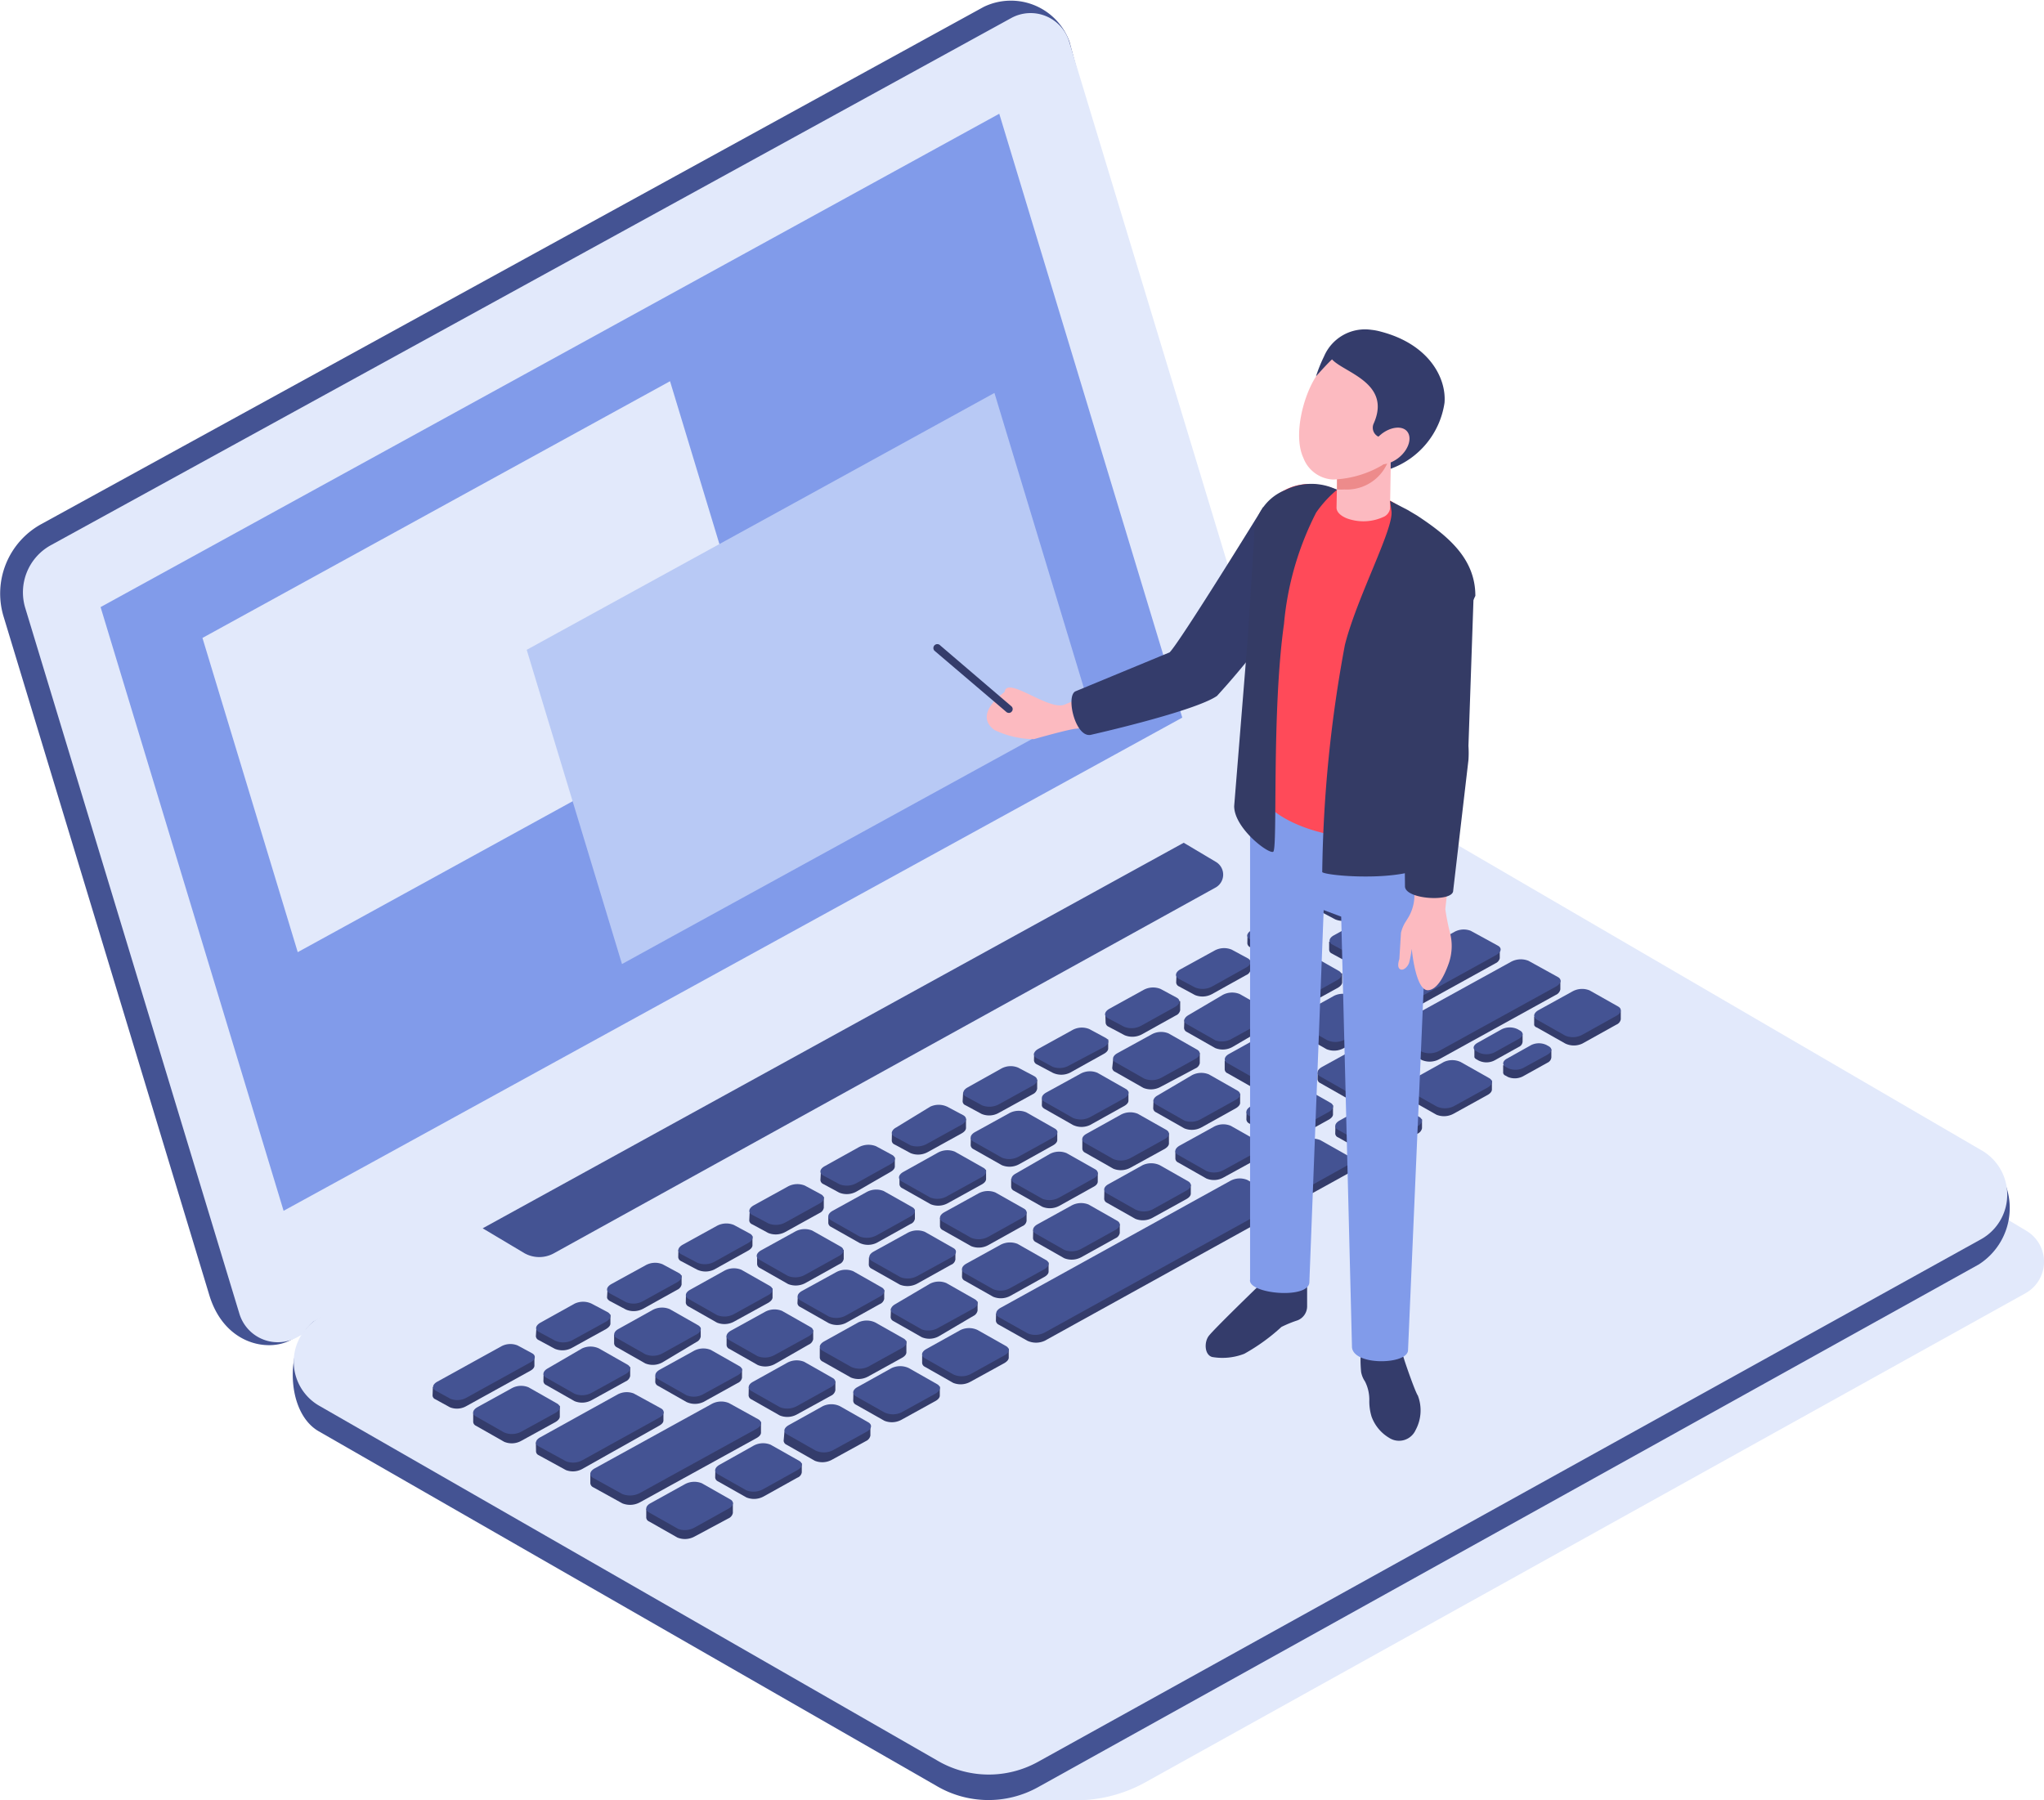 <svg xmlns="http://www.w3.org/2000/svg" viewBox="0 0 127.21 112.06"><defs><style>.cls-1{isolation:isolate;}.cls-2,.cls-7{fill:#e2e9fb;}.cls-3{fill:#445393;}.cls-4{fill:#343c6b;}.cls-5{fill:#819bea;}.cls-6{fill:#b8c9f5;}.cls-7{mix-blend-mode:multiply;}.cls-8{fill:#fcbac0;}.cls-9{fill:#ff4a59;}.cls-10{fill:#343b65;}.cls-11{fill:#ed8b8b;}</style></defs><g class="cls-1"><g id="Layer_1" data-name="Layer 1"><path class="cls-2" d="M160.9,109.44a2.24,2.24,0,0,1-.06,3.88L106,143.8a8.92,8.92,0,0,1-4.58,1.08l-5.14,0,1.34-6.17L80.39,128.28l56.3-33.35Z" transform="translate(-34.78 -32.82)"/><path class="cls-3" d="M47.78,113.35,35,71.19a4.93,4.93,0,0,1,2.34-5.74L96,33.25a3.88,3.88,0,0,1,5.34,2.16l11.59,43.25a3.35,3.35,0,0,1-1.59,3.9L52.86,116.24C51.46,117,48.69,116.51,47.78,113.35Z" transform="translate(-34.78 -32.82)"/><path class="cls-2" d="M49.68,114.6,36.35,70.66a3.35,3.35,0,0,1,1.59-3.9L97.72,33.94a2.51,2.51,0,0,1,3.6,1.47l13.32,43.94a3.34,3.34,0,0,1-1.58,3.9L53.28,116.06A2.5,2.5,0,0,1,49.68,114.6Z" transform="translate(-34.78 -32.82)"/><path class="cls-3" d="M54.33,115.06l59.6-31.2a6.35,6.35,0,0,1,6.34.13l38,20.75a4.17,4.17,0,0,1-.34,6.79L99.38,144.07a6.36,6.36,0,0,1-6.33-.09L54.59,121.9C52.48,120.65,52.55,116.38,54.33,115.06Z" transform="translate(-34.78 -32.82)"/><path class="cls-2" d="M158,110,99.4,142.48a6.32,6.32,0,0,1-6.32-.09L54.62,120.31a3.16,3.16,0,0,1,.09-5.5l10.11-5.55,43.63-24,5.51-3a6.38,6.38,0,0,1,6.33.13l37.75,22A3.18,3.18,0,0,1,158,110Z" transform="translate(-34.78 -32.82)"/><path class="cls-3" d="M110.41,88.08,69.26,110.83a1.88,1.88,0,0,1-1.84,0l-2.6-1.55,43.63-24,2,1.19A.92.92,0,0,1,110.41,88.08Z" transform="translate(-34.78 -32.82)"/><path class="cls-4" d="M130.26,96.63v-.51h.56l1.82-1a1.24,1.24,0,0,1,1.06-.06l1.22.67h.73v.54a.44.44,0,0,1-.27.33l-2.12,1.18a1.24,1.24,0,0,1-1.06,0l-1.77-1A.26.26,0,0,1,130.26,96.63Z" transform="translate(-34.78 -32.82)"/><path class="cls-4" d="M117.5,91.93v-.49H118l3.71-2a1.19,1.19,0,0,1,1-.05l1.16.63h.7v.52a.43.43,0,0,1-.26.32l-4,2.21a1.17,1.17,0,0,1-1,0l-1.69-.92A.27.27,0,0,1,117.5,91.93Z" transform="translate(-34.78 -32.82)"/><path class="cls-4" d="M121.29,97.6v-.52h.57l6.94-3.85a1.24,1.24,0,0,1,1.09-.06l1.25.68h.75v.56a.48.48,0,0,1-.28.34l-7.25,4a1.25,1.25,0,0,1-1.08.06l-1.81-1A.26.26,0,0,1,121.29,97.6Z" transform="translate(-34.78 -32.82)"/><path class="cls-4" d="M120.18,94.38l0-.54.59,0,4.48-2.48a1.21,1.21,0,0,1,1-.06l1.15.64.72,0v.53a.46.46,0,0,1-.26.31l-4.83,2.67a1.19,1.19,0,0,1-1,.05l-1.7-.93A.27.27,0,0,1,120.18,94.38Z" transform="translate(-34.78 -32.82)"/><path class="cls-4" d="M122.24,100.52l.65,0,1.73-1a1.23,1.23,0,0,1,1.07-.06l1.13.62.81,0v.56c0,.12-.09.24-.27.34l-2.12,1.17a1.24,1.24,0,0,1-1.06.06l-1.77-1a.28.28,0,0,1-.17-.24Z" transform="translate(-34.78 -32.82)"/><path class="cls-4" d="M117.89,102.93l.64,0,1.74-1a1.21,1.21,0,0,1,1.06-.06l1.14.62.81,0v.56a.47.47,0,0,1-.28.34l-2.12,1.17a1.24,1.24,0,0,1-1.06.06l-1.76-1a.27.27,0,0,1-.18-.24Z" transform="translate(-34.78 -32.82)"/><path class="cls-4" d="M116.78,99.6l.65,0,1.73-1a1.24,1.24,0,0,1,1.06-.06l1.14.63.81,0v.56a.44.44,0,0,1-.27.33l-2.13,1.18a1.24,1.24,0,0,1-1.06,0l-1.76-1a.27.27,0,0,1-.17-.24Z" transform="translate(-34.78 -32.82)"/><path class="cls-4" d="M112.36,102.05l.64,0,1.74-1a1.24,1.24,0,0,1,1.06-.06l1.14.63.8,0v.57c0,.11-.09.23-.27.33l-2.12,1.17a1.21,1.21,0,0,1-1.06.06l-1.77-1a.3.3,0,0,1-.17-.24Z" transform="translate(-34.78 -32.82)"/><path class="cls-4" d="M96.77,114.58l.65,0,13.91-7.68a1.23,1.23,0,0,1,1.07-.06l1.15.63.82,0v.57a.44.44,0,0,1-.27.33l-14.3,7.91a1.29,1.29,0,0,1-1.08,0l-1.78-1a.31.31,0,0,1-.18-.24Z" transform="translate(-34.78 -32.82)"/><path class="cls-4" d="M107.93,104.49l.65,0,1.73-1a1.21,1.21,0,0,1,1.06-.06l1.14.62.81,0v.56c0,.12-.1.24-.27.34l-2.13,1.17a1.21,1.21,0,0,1-1.06.06l-1.76-1a.28.28,0,0,1-.17-.24Z" transform="translate(-34.78 -32.82)"/><path class="cls-4" d="M103.51,106.94l.64,0,1.74-1a1.24,1.24,0,0,1,1.06,0l1.13.62.81,0v.56c0,.12-.09.24-.27.34l-2.12,1.17a1.24,1.24,0,0,1-1.06.06l-1.77-1a.29.29,0,0,1-.17-.24Z" transform="translate(-34.78 -32.82)"/><path class="cls-4" d="M102.14,103.74l.65,0,1.73-1a1.24,1.24,0,0,1,1.06,0l1.14.62.81,0V104c0,.12-.1.24-.27.34l-2.13,1.17a1.24,1.24,0,0,1-1.06.06l-1.76-1a.29.29,0,0,1-.17-.24Z" transform="translate(-34.78 -32.82)"/><path class="cls-4" d="M99.63,101.2l.64,0,1.74-1a1.24,1.24,0,0,1,1.06-.06l1.14.63.8,0v.57c0,.11-.09.23-.27.33l-2.12,1.18a1.24,1.24,0,0,1-1.06,0l-1.76-1q-.18-.1-.18-.24Z" transform="translate(-34.78 -32.82)"/><path class="cls-4" d="M106.57,101.29l.65,0,1.73-1a1.24,1.24,0,0,1,1.06,0l1.14.62.81,0v.56c0,.12-.1.24-.27.34L109.55,103a1.24,1.24,0,0,1-1.06.06l-1.76-1a.3.3,0,0,1-.18-.24Z" transform="translate(-34.78 -32.82)"/><path class="cls-4" d="M104.06,98.75l.64,0,1.74-1a1.24,1.24,0,0,1,1.06,0l1.14.62.81,0V99a.45.45,0,0,1-.28.33L107,100.48a1.24,1.24,0,0,1-1.06.06l-1.76-1a.28.28,0,0,1-.18-.24Z" transform="translate(-34.78 -32.82)"/><path class="cls-4" d="M103.57,95.94l.65,0L106,95a1.24,1.24,0,0,1,1.06-.06l.36.2.81,0v.56a.44.44,0,0,1-.27.33l-2.12,1.18a1.26,1.26,0,0,1-1.07.05l-1-.53a.3.3,0,0,1-.18-.24Z" transform="translate(-34.78 -32.82)"/><path class="cls-4" d="M99.14,98.38l.65,0,1.73-1a1.24,1.24,0,0,1,1.06-.06l.36.2.81,0v.57c0,.11-.09.23-.27.33l-2.12,1.18a1.24,1.24,0,0,1-1.06,0l-1-.53a.3.3,0,0,1-.17-.24Z" transform="translate(-34.78 -32.82)"/><path class="cls-4" d="M94.72,100.83l2.38-.93a1.21,1.21,0,0,1,1.06-.06l.36.19.81,0v.56a.47.47,0,0,1-.27.34l-2.13,1.17a1.21,1.21,0,0,1-1.06.06l-1-.54a.27.27,0,0,1-.18-.24Z" transform="translate(-34.78 -32.82)"/><path class="cls-4" d="M95.2,103.65l.64,0,1.74-1a1.24,1.24,0,0,1,1.06-.06l1.13.63.81,0v.57c0,.11-.09.23-.27.33l-2.12,1.18a1.24,1.24,0,0,1-1.06.05l-1.77-1a.3.3,0,0,1-.17-.24Z" transform="translate(-34.78 -32.82)"/><path class="cls-4" d="M97.71,106.19l.65,0,1.73-1a1.24,1.24,0,0,1,1.06,0l1.14.62.81,0v.56c0,.12-.09.24-.27.33l-2.12,1.18a1.24,1.24,0,0,1-1.06.06l-1.77-1a.29.29,0,0,1-.17-.24Z" transform="translate(-34.78 -32.82)"/><path class="cls-4" d="M99.08,109.39l.65,0,1.73-1a1.24,1.24,0,0,1,1.06,0l1.14.62.81,0v.56a.44.44,0,0,1-.27.33l-2.13,1.18a1.24,1.24,0,0,1-1.06.06l-1.76-1a.3.3,0,0,1-.18-.24Z" transform="translate(-34.78 -32.82)"/><path class="cls-4" d="M94.66,111.84l.64,0,1.73-1a1.27,1.27,0,0,1,1.07-.06l1.13.63.81,0v.57c0,.11-.09.23-.27.33l-2.12,1.18a1.24,1.24,0,0,1-1.06.05l-1.77-1a.29.29,0,0,1-.17-.24Z" transform="translate(-34.78 -32.82)"/><path class="cls-4" d="M93.28,108.64l.65,0,1.73-1a1.26,1.26,0,0,1,1.07,0l1.13.62.81,0v.56a.42.42,0,0,1-.27.33l-2.12,1.18a1.24,1.24,0,0,1-1.06.06l-1.77-1a.29.29,0,0,1-.17-.24Z" transform="translate(-34.78 -32.82)"/><path class="cls-4" d="M90.76,106.09l.65,0,1.73-1a1.21,1.21,0,0,1,1.06-.06l1.14.62.81,0v.56c0,.12-.09.24-.27.34l-2.12,1.17a1.24,1.24,0,0,1-1.06.06l-1.77-1a.29.29,0,0,1-.17-.24Z" transform="translate(-34.78 -32.82)"/><path class="cls-4" d="M90.29,103.28l.65,0,1.73-1a1.24,1.24,0,0,1,1.06,0l.36.19.81,0v.56c0,.12-.09.24-.27.34l-2.12,1.17a1.24,1.24,0,0,1-1.06.06l-1-.54a.27.27,0,0,1-.17-.24Z" transform="translate(-34.78 -32.82)"/><path class="cls-4" d="M85.87,105.73l.64,0,1.73-1a1.26,1.26,0,0,1,1.07-.05l.36.19.8,0v.56c0,.12-.09.24-.27.34L88.07,107a1.24,1.24,0,0,1-1.06.06l-1-.54a.29.29,0,0,1-.17-.24Z" transform="translate(-34.78 -32.82)"/><path class="cls-4" d="M86.33,108.55l.65,0,1.73-1a1.24,1.24,0,0,1,1.06-.06l1.14.63.81,0v.56a.42.42,0,0,1-.27.33l-2.12,1.18a1.24,1.24,0,0,1-1.06,0l-1.77-1a.29.29,0,0,1-.17-.24Z" transform="translate(-34.78 -32.82)"/><path class="cls-4" d="M88.86,111.09l.64,0,1.74-1a1.24,1.24,0,0,1,1.06-.05l1.14.62.8,0v.56a.42.42,0,0,1-.27.33l-2.12,1.18a1.28,1.28,0,0,1-1.06.06l-1.77-1a.29.29,0,0,1-.17-.24Z" transform="translate(-34.78 -32.82)"/><path class="cls-4" d="M90.23,114.28l.65,0,1.73-1a1.24,1.24,0,0,1,1.06-.06l1.14.62.81,0v.56a.47.47,0,0,1-.27.34L93.21,116a1.21,1.21,0,0,1-1.06.06l-1.76-1a.31.31,0,0,1-.18-.24Z" transform="translate(-34.78 -32.82)"/><path class="cls-4" d="M92.17,117.2l.65,0,1.73-1a1.24,1.24,0,0,1,1.06-.05l1.14.62.81,0v.56c0,.12-.1.24-.27.34l-2.13,1.17a1.24,1.24,0,0,1-1.06.06l-1.76-1a.29.29,0,0,1-.17-.24Z" transform="translate(-34.78 -32.82)"/><path class="cls-4" d="M87.89,119.57l.64,0,1.74-1a1.21,1.21,0,0,1,1.06-.06l1.14.62.8,0v.56c0,.12-.09.24-.27.34l-2.12,1.17a1.24,1.24,0,0,1-1.06.06l-1.77-1a.29.29,0,0,1-.17-.24Z" transform="translate(-34.78 -32.82)"/><path class="cls-4" d="M83.6,121.94l.65,0L86,121A1.21,1.21,0,0,1,87,121l1.14.62.81,0v.56a.47.47,0,0,1-.27.34l-2.13,1.17a1.24,1.24,0,0,1-1.06.06l-1.76-1a.3.3,0,0,1-.18-.24Z" transform="translate(-34.78 -32.82)"/><path class="cls-4" d="M85.8,116.73l.65,0,1.73-1a1.23,1.23,0,0,1,1.07-.06l1.13.62.81,0V117c0,.12-.09.24-.27.34l-2.12,1.17a1.24,1.24,0,0,1-1.06.06l-1.77-1a.29.29,0,0,1-.17-.24Z" transform="translate(-34.78 -32.82)"/><path class="cls-4" d="M81.38,119.18l.65,0,1.73-1a1.24,1.24,0,0,1,1.06,0l1.14.62.81,0v.56a.47.47,0,0,1-.27.34l-2.13,1.17a1.24,1.24,0,0,1-1.06.06l-1.76-1a.3.3,0,0,1-.18-.24Z" transform="translate(-34.78 -32.82)"/><path class="cls-4" d="M75.57,118.45l.65,0,1.73-1a1.28,1.28,0,0,1,1.06-.06l1.14.63.81,0v.56a.44.44,0,0,1-.27.33l-2.13,1.18a1.24,1.24,0,0,1-1.06,0l-1.76-1a.3.3,0,0,1-.18-.24Z" transform="translate(-34.78 -32.82)"/><path class="cls-4" d="M77.47,113.45l.65,0,1.73-1a1.24,1.24,0,0,1,1.06-.05l1.14.62.81,0v.56c0,.12-.1.24-.27.34l-2.13,1.17a1.24,1.24,0,0,1-1.06.06l-1.76-1a.3.3,0,0,1-.18-.24Z" transform="translate(-34.78 -32.82)"/><path class="cls-4" d="M80,116l.65,0,1.73-1a1.24,1.24,0,0,1,1.06,0l1.14.62.81,0v.56a.47.47,0,0,1-.28.34L83,117.73a1.24,1.24,0,0,1-1.06.06l-1.76-1a.28.28,0,0,1-.18-.24Z" transform="translate(-34.78 -32.82)"/><path class="cls-4" d="M81.9,111l.65,0,1.73-1a1.24,1.24,0,0,1,1.06,0l1.14.62.81,0v.56a.44.44,0,0,1-.27.33l-2.12,1.18a1.27,1.27,0,0,1-1.07.06l-1.76-1a.29.29,0,0,1-.17-.24Z" transform="translate(-34.78 -32.82)"/><path class="cls-4" d="M81.44,108.18l.65,0,1.73-1a1.24,1.24,0,0,1,1.06-.06l.36.2.81,0V108a.44.44,0,0,1-.27.33l-2.13,1.18a1.24,1.24,0,0,1-1.06.06l-1-.54a.28.28,0,0,1-.18-.24Z" transform="translate(-34.78 -32.82)"/><path class="cls-4" d="M77,110.63l.65,0,1.73-1a1.24,1.24,0,0,1,1.06-.06l.36.2.81,0v.57c0,.11-.09.23-.27.33l-2.12,1.18a1.24,1.24,0,0,1-1.06,0l-1-.53a.3.3,0,0,1-.17-.24Z" transform="translate(-34.78 -32.82)"/><path class="cls-4" d="M72.59,113.07l.64,0,1.74-1a1.24,1.24,0,0,1,1.06-.06l.36.2.81,0v.57a.47.47,0,0,1-.28.33l-2.12,1.18a1.24,1.24,0,0,1-1.06.05l-1-.53q-.18-.11-.18-.24Z" transform="translate(-34.78 -32.82)"/><path class="cls-4" d="M73,115.9l.65,0,1.73-1a1.21,1.21,0,0,1,1.06-.06l1.14.62.81,0v.56a.47.47,0,0,1-.27.34L76,117.63a1.24,1.24,0,0,1-1.06.06l-1.76-1a.3.3,0,0,1-.18-.24Z" transform="translate(-34.78 -32.82)"/><path class="cls-4" d="M68.61,118.35l.64,0,1.74-1a1.21,1.21,0,0,1,1.06-.06l1.14.62.81,0v.56a.47.47,0,0,1-.28.34l-2.12,1.17a1.24,1.24,0,0,1-1.06.06l-1.76-1a.28.28,0,0,1-.18-.24Z" transform="translate(-34.78 -32.82)"/><path class="cls-4" d="M68.16,115.52l.65,0,1.73-1a1.21,1.21,0,0,1,1.06-.06l.36.19.81,0v.56c0,.12-.1.24-.27.34l-2.12,1.17a1.23,1.23,0,0,1-1.07.06l-1-.54a.29.29,0,0,1-.18-.24Z" transform="translate(-34.78 -32.82)"/><path class="cls-4" d="M64.23,120.77l.65,0,1.73-1a1.21,1.21,0,0,1,1.06-.06l1.14.62.81,0V121c0,.12-.1.24-.27.34l-2.13,1.17a1.21,1.21,0,0,1-1.06.06l-1.76-1a.28.28,0,0,1-.17-.24Z" transform="translate(-34.78 -32.82)"/><path class="cls-4" d="M61.72,119.17l.62,0,3.62-2a1.19,1.19,0,0,1,1-.05l.31.17.77,0v.54c0,.11-.09.23-.26.32l-4,2.21a1.17,1.17,0,0,1-1,.06l-.91-.5a.27.27,0,0,1-.17-.23Z" transform="translate(-34.78 -32.82)"/><path class="cls-4" d="M68.13,122.61l.62,0,4.45-2.45a1.21,1.21,0,0,1,1-.06l1.09.6.78,0v.54q0,.18-.27.33L71,124.27a1.21,1.21,0,0,1-1,.06l-1.7-.93a.27.27,0,0,1-.16-.23Z" transform="translate(-34.78 -32.82)"/><path class="cls-4" d="M71.52,124.54l.67,0,6.86-3.79a1.28,1.28,0,0,1,1.09-.06l1.17.64.83,0V122c0,.12-.1.24-.28.34l-7.26,4a1.28,1.28,0,0,1-1.09.06l-1.81-1a.31.31,0,0,1-.18-.25Z" transform="translate(-34.78 -32.82)"/><path class="cls-4" d="M84.43,113.54l.64,0,1.74-1a1.24,1.24,0,0,1,1.06-.06l1.14.63.8,0v.56a.45.45,0,0,1-.28.33l-2.12,1.18a1.24,1.24,0,0,1-1.06,0l-1.76-1a.28.28,0,0,1-.18-.24Z" transform="translate(-34.78 -32.82)"/><path class="cls-4" d="M111,98.84l.65,0,1.73-1a1.24,1.24,0,0,1,1.06-.05l1.14.62.81,0v.56a.47.47,0,0,1-.28.34L114,100.57a1.24,1.24,0,0,1-1.06.06l-1.76-1a.28.28,0,0,1-.18-.24Z" transform="translate(-34.78 -32.82)"/><path class="cls-4" d="M108.49,96.29l.65,0,1.73-1a1.21,1.21,0,0,1,1.06-.06l1.14.62.81,0v.56a.47.47,0,0,1-.27.34L111.47,98a1.24,1.24,0,0,1-1.06.06l-1.76-1a.3.3,0,0,1-.18-.24Z" transform="translate(-34.78 -32.82)"/><path class="cls-4" d="M108,93.49l.64,0,1.74-1a1.24,1.24,0,0,1,1.06-.06l.36.2.81,0v.56a.44.44,0,0,1-.28.33l-2.12,1.18a1.24,1.24,0,0,1-1.06.06l-1-.54a.29.29,0,0,1-.17-.24Z" transform="translate(-34.78 -32.82)"/><path class="cls-4" d="M112.42,91l.65,0,1.73-1a1.24,1.24,0,0,1,1.06,0l.36.19.81,0v.56c0,.12-.09.24-.27.34l-2.12,1.17a1.24,1.24,0,0,1-1.06.06l-1-.54a.29.29,0,0,1-.17-.24Z" transform="translate(-34.78 -32.82)"/><path class="cls-4" d="M116.73,88.66l.65,0,1.73-1a1.24,1.24,0,0,1,1.06-.06l.36.2.81,0v.56a.42.42,0,0,1-.27.33L118.94,90a1.24,1.24,0,0,1-1.06.05l-1-.53a.27.27,0,0,1-.17-.24Z" transform="translate(-34.78 -32.82)"/><path class="cls-4" d="M112.92,93.84l.65,0,1.73-1a1.24,1.24,0,0,1,1.06-.05l1.14.62.81,0v.56c0,.12-.1.24-.27.34l-2.13,1.17a1.24,1.24,0,0,1-1.06.06l-1.76-1a.27.27,0,0,1-.17-.24Z" transform="translate(-34.78 -32.82)"/><path class="cls-4" d="M115.43,96.39l.64,0,1.74-1a1.24,1.24,0,0,1,1.06,0L120,96l.8,0v.56a.47.47,0,0,1-.28.34l-2.12,1.17a1.24,1.24,0,0,1-1.06.06l-1.76-1a.28.28,0,0,1-.18-.24Z" transform="translate(-34.78 -32.82)"/><path class="cls-4" d="M79.3,124.34l.64,0,1.73-1a1.27,1.27,0,0,1,1.07-.06l1.13.63.81,0v.56a.42.42,0,0,1-.27.33l-2.12,1.18a1.24,1.24,0,0,1-1.06.05l-1.77-1a.29.29,0,0,1-.17-.24Z" transform="translate(-34.78 -32.82)"/><path class="cls-4" d="M75,126.74l.64,0,1.74-1a1.24,1.24,0,0,1,1.06,0l1.14.62.81,0V127a.47.47,0,0,1-.28.34L78,128.47a1.24,1.24,0,0,1-1.06.06l-1.76-1a.28.28,0,0,1-.18-.24Z" transform="translate(-34.78 -32.82)"/><path class="cls-3" d="M133.26,97.23l2.12-1.18c.32-.18.36-.44.1-.58l-1.77-1a1.24,1.24,0,0,0-1.06.06l-2.12,1.17c-.32.18-.36.44-.1.59l1.77,1A1.24,1.24,0,0,0,133.26,97.23Z" transform="translate(-34.78 -32.82)"/><path class="cls-3" d="M125.24,101.69l2.12-1.17c.32-.18.36-.44.1-.59l-1.77-1a1.24,1.24,0,0,0-1.06,0l-2.12,1.18c-.32.18-.36.44-.1.58l1.77,1A1.24,1.24,0,0,0,125.24,101.69Z" transform="translate(-34.78 -32.82)"/><path class="cls-3" d="M95.16,118.37l2.13-1.18c.32-.17.36-.43.1-.58l-1.77-1a1.24,1.24,0,0,0-1.06,0l-2.12,1.18c-.32.17-.37.44-.1.58l1.76,1A1.24,1.24,0,0,0,95.16,118.37Z" transform="translate(-34.78 -32.82)"/><path class="cls-3" d="M120.88,104.1l2.12-1.17c.32-.18.37-.44.1-.59l-1.76-1a1.24,1.24,0,0,0-1.06.05l-2.13,1.18c-.32.18-.36.44-.09.58l1.76,1A1.24,1.24,0,0,0,120.88,104.1Z" transform="translate(-34.78 -32.82)"/><path class="cls-4" d="M113.5,105.38l.65,0,1.73-1a1.24,1.24,0,0,1,1.06,0l1.14.62.81,0v.56c0,.12-.1.24-.27.34l-2.12,1.17a1.27,1.27,0,0,1-1.07.06l-1.76-1a.29.29,0,0,1-.17-.24Z" transform="translate(-34.78 -32.82)"/><path class="cls-3" d="M116.5,106.55l2.12-1.18c.32-.17.36-.43.1-.58l-1.77-1a1.24,1.24,0,0,0-1.06.06l-2.12,1.18c-.32.17-.37.43-.1.58l1.76,1A1.26,1.26,0,0,0,116.5,106.55Z" transform="translate(-34.78 -32.82)"/><path class="cls-3" d="M86.59,123.11l2.13-1.17c.32-.18.36-.44.09-.59l-1.76-1a1.24,1.24,0,0,0-1.06,0l-2.12,1.18c-.32.18-.37.44-.1.58l1.76,1A1.24,1.24,0,0,0,86.59,123.11Z" transform="translate(-34.78 -32.82)"/><path class="cls-3" d="M82.29,125.51l2.12-1.18c.32-.18.36-.44.1-.58l-1.77-1a1.24,1.24,0,0,0-1.06.06L79.56,124c-.32.18-.36.44-.1.59l1.77,1A1.24,1.24,0,0,0,82.29,125.51Z" transform="translate(-34.78 -32.82)"/><path class="cls-3" d="M78,127.91l2.12-1.18c.32-.17.37-.44.1-.58l-1.76-1a1.24,1.24,0,0,0-1.06.06l-2.13,1.18c-.32.17-.36.43-.09.58L77,128A1.24,1.24,0,0,0,78,127.91Z" transform="translate(-34.78 -32.82)"/><path class="cls-3" d="M90.88,120.74,93,119.57c.32-.18.37-.44.1-.59l-1.76-1a1.26,1.26,0,0,0-1.07,0l-2.12,1.18c-.32.17-.36.44-.1.58l1.77,1A1.24,1.24,0,0,0,90.88,120.74Z" transform="translate(-34.78 -32.82)"/><path class="cls-3" d="M99.81,115.76l14.29-7.9c.32-.18.36-.44.09-.59l-1.78-1a1.23,1.23,0,0,0-1.07.06l-14.29,7.9c-.32.18-.36.44-.09.59l1.78,1A1.23,1.23,0,0,0,99.81,115.76Z" transform="translate(-34.78 -32.82)"/><path class="cls-3" d="M119,89.4l2.12-1.18c.32-.18.36-.44.1-.58l-1-.54a1.24,1.24,0,0,0-1.06.06L117,88.33c-.32.18-.37.44-.1.59l1,.53A1.26,1.26,0,0,0,119,89.4Z" transform="translate(-34.78 -32.82)"/><path class="cls-3" d="M110.21,94.23l2.12-1.18c.32-.17.37-.44.1-.58l-1-.54a1.24,1.24,0,0,0-1.06.06l-2.13,1.17c-.32.18-.36.44-.1.59l1,.53A1.24,1.24,0,0,0,110.21,94.23Z" transform="translate(-34.78 -32.82)"/><path class="cls-3" d="M114.64,91.78l2.12-1.18c.32-.17.36-.43.1-.58l-1-.54a1.24,1.24,0,0,0-1.06.06l-2.12,1.18c-.32.17-.37.43-.1.58l1,.54A1.24,1.24,0,0,0,114.64,91.78Z" transform="translate(-34.78 -32.82)"/><path class="cls-3" d="M105.78,96.68l2.13-1.18c.32-.18.36-.44.1-.58l-1-.54a1.24,1.24,0,0,0-1.06.06l-2.12,1.17c-.32.18-.37.44-.1.59l1,.53A1.24,1.24,0,0,0,105.78,96.68Z" transform="translate(-34.78 -32.82)"/><path class="cls-3" d="M101.36,99.12,103.48,98c.32-.18.37-.44.1-.58l-1-.54a1.21,1.21,0,0,0-1.06.06l-2.12,1.17c-.32.18-.36.44-.1.58l1,.54A1.21,1.21,0,0,0,101.36,99.12Z" transform="translate(-34.78 -32.82)"/><path class="cls-3" d="M96.93,101.57l2.12-1.17c.32-.18.37-.44.1-.59l-1-.53a1.21,1.21,0,0,0-1.06.06L95,100.51c-.32.18-.36.44-.09.58l1,.54A1.24,1.24,0,0,0,96.93,101.57Z" transform="translate(-34.78 -32.82)"/><path class="cls-3" d="M92.51,104l2.12-1.17c.32-.18.36-.44.1-.59l-1-.53a1.24,1.24,0,0,0-1.06,0L90.56,103c-.32.17-.37.44-.1.58l1,.54A1.27,1.27,0,0,0,92.51,104Z" transform="translate(-34.78 -32.82)"/><path class="cls-3" d="M88.08,106.47l2.12-1.18c.32-.17.37-.43.1-.58l-1-.54a1.27,1.27,0,0,0-1.07.06l-2.12,1.18c-.32.17-.36.43-.1.58l1,.54A1.24,1.24,0,0,0,88.08,106.47Z" transform="translate(-34.78 -32.82)"/><path class="cls-3" d="M83.65,108.92l2.13-1.18c.32-.17.36-.44.09-.58l-1-.54a1.24,1.24,0,0,0-1.06.06l-2.12,1.17c-.32.18-.37.44-.1.59l1,.53A1.24,1.24,0,0,0,83.65,108.92Z" transform="translate(-34.78 -32.82)"/><path class="cls-3" d="M79.23,111.37l2.12-1.18c.32-.18.36-.44.1-.58l-1-.54a1.24,1.24,0,0,0-1.06.06l-2.12,1.17c-.32.18-.37.44-.1.59l1,.53A1.24,1.24,0,0,0,79.23,111.37Z" transform="translate(-34.78 -32.82)"/><path class="cls-3" d="M74.8,113.81l2.12-1.17c.32-.18.37-.44.1-.58l-1-.54a1.21,1.21,0,0,0-1.06.06l-2.13,1.17c-.32.18-.36.44-.1.58l1,.54A1.21,1.21,0,0,0,74.8,113.81Z" transform="translate(-34.78 -32.82)"/><path class="cls-3" d="M70.37,116.26l2.13-1.17c.32-.18.36-.44.1-.59l-1-.53a1.24,1.24,0,0,0-1.06,0l-2.12,1.18c-.32.18-.37.44-.1.58l1,.54A1.24,1.24,0,0,0,70.37,116.26Z" transform="translate(-34.78 -32.82)"/><path class="cls-3" d="M63.8,119.83l4-2.21c.31-.17.35-.42.1-.56l-.91-.49a1.19,1.19,0,0,0-1,.05l-4,2.21c-.3.17-.35.42-.09.56l.91.5A1.17,1.17,0,0,0,63.8,119.83Z" transform="translate(-34.78 -32.82)"/><path class="cls-3" d="M111.48,97.46l2.13-1.17c.32-.18.36-.44.09-.59l-1.76-1a1.24,1.24,0,0,0-1.06.05L108.76,96c-.32.18-.37.44-.1.58l1.76,1A1.24,1.24,0,0,0,111.48,97.46Z" transform="translate(-34.78 -32.82)"/><path class="cls-3" d="M115.91,95,118,93.83c.32-.17.36-.43.09-.58l-1.76-1a1.24,1.24,0,0,0-1.06,0l-2.12,1.18c-.32.17-.37.44-.1.58l1.76,1A1.24,1.24,0,0,0,115.91,95Z" transform="translate(-34.78 -32.82)"/><path class="cls-3" d="M107.05,99.91l2.12-1.17c.32-.18.37-.44.1-.59l-1.76-1a1.21,1.21,0,0,0-1.06.06l-2.13,1.17c-.32.18-.36.44-.09.58l1.76,1A1.24,1.24,0,0,0,107.05,99.91Z" transform="translate(-34.78 -32.82)"/><path class="cls-3" d="M102.62,102.36l2.12-1.17c.32-.18.37-.44.1-.59l-1.76-1a1.21,1.21,0,0,0-1.06.06l-2.13,1.17c-.32.18-.36.44-.09.58l1.76,1A1.24,1.24,0,0,0,102.62,102.36Z" transform="translate(-34.78 -32.82)"/><path class="cls-3" d="M98.19,104.81l2.12-1.17c.32-.18.37-.44.1-.58l-1.76-1a1.23,1.23,0,0,0-1.07.06l-2.12,1.17c-.32.18-.36.44-.1.59l1.77,1A1.21,1.21,0,0,0,98.19,104.81Z" transform="translate(-34.78 -32.82)"/><path class="cls-3" d="M93.76,107.26l2.12-1.17c.32-.18.36-.44.1-.58l-1.77-1a1.24,1.24,0,0,0-1.06.06L91,105.77c-.32.18-.36.44-.1.59l1.77,1A1.21,1.21,0,0,0,93.76,107.26Z" transform="translate(-34.78 -32.82)"/><path class="cls-3" d="M89.33,109.72l2.12-1.18c.32-.18.36-.44.1-.58l-1.77-1a1.24,1.24,0,0,0-1.06.06l-2.12,1.17c-.32.18-.36.44-.1.59l1.76,1A1.26,1.26,0,0,0,89.33,109.72Z" transform="translate(-34.78 -32.82)"/><path class="cls-3" d="M84.89,112.17,87,111c.32-.17.36-.44.1-.58l-1.77-1a1.24,1.24,0,0,0-1.06.06l-2.12,1.17c-.32.18-.37.44-.1.59l1.76,1A1.24,1.24,0,0,0,84.89,112.17Z" transform="translate(-34.78 -32.82)"/><path class="cls-3" d="M80.46,114.62l2.13-1.18c.32-.17.36-.43.09-.58l-1.76-1a1.24,1.24,0,0,0-1.06.06l-2.12,1.18c-.32.17-.37.43-.1.58l1.76,1A1.24,1.24,0,0,0,80.46,114.62Z" transform="translate(-34.78 -32.82)"/><path class="cls-3" d="M76,117.07l2.12-1.18c.32-.17.37-.43.1-.58l-1.76-1a1.24,1.24,0,0,0-1.06.05l-2.12,1.18c-.32.17-.37.44-.1.58l1.76,1A1.24,1.24,0,0,0,76,117.07Z" transform="translate(-34.78 -32.82)"/><path class="cls-3" d="M71.6,119.52l2.12-1.17c.32-.18.37-.44.1-.59l-1.76-1a1.24,1.24,0,0,0-1.06,0L68.87,118c-.32.18-.36.44-.09.58l1.76,1A1.24,1.24,0,0,0,71.6,119.52Z" transform="translate(-34.78 -32.82)"/><path class="cls-3" d="M67.22,121.94l2.13-1.17c.32-.18.36-.44.09-.59l-1.76-1a1.21,1.21,0,0,0-1.06.06l-2.12,1.17c-.32.18-.37.44-.1.58l1.76,1A1.24,1.24,0,0,0,67.22,121.94Z" transform="translate(-34.78 -32.82)"/><path class="cls-3" d="M120.37,92.48l4-2.21c.31-.17.35-.42.1-.56l-1.69-.93a1.23,1.23,0,0,0-1,.06l-4,2.21c-.3.17-.34.42-.09.56l1.69.92A1.17,1.17,0,0,0,120.37,92.48Z" transform="translate(-34.78 -32.82)"/><path class="cls-3" d="M114,100l2.12-1.18c.32-.17.37-.43.1-.58l-1.76-1a1.24,1.24,0,0,0-1.06,0l-2.12,1.18c-.32.17-.37.44-.1.58l1.76,1A1.24,1.24,0,0,0,114,100Z" transform="translate(-34.78 -32.82)"/><path class="cls-3" d="M118.42,97.56l2.12-1.18c.32-.17.37-.43.1-.58l-1.76-1a1.24,1.24,0,0,0-1.06,0l-2.13,1.18c-.32.17-.36.44-.09.58l1.76,1A1.24,1.24,0,0,0,118.42,97.56Z" transform="translate(-34.78 -32.82)"/><path class="cls-3" d="M109.56,102.46l2.13-1.18c.32-.17.36-.43.09-.58l-1.76-1a1.24,1.24,0,0,0-1.06.05L106.84,101c-.32.17-.37.43-.1.58l1.76,1A1.24,1.24,0,0,0,109.56,102.46Z" transform="translate(-34.78 -32.82)"/><path class="cls-3" d="M105.13,104.91l2.13-1.18c.32-.17.36-.43.1-.58l-1.77-1a1.24,1.24,0,0,0-1.06.06l-2.12,1.18c-.32.17-.37.43-.1.58l1.76,1A1.24,1.24,0,0,0,105.13,104.91Z" transform="translate(-34.78 -32.82)"/><path class="cls-3" d="M100.71,107.36l2.12-1.18c.32-.17.36-.44.1-.58l-1.77-1a1.24,1.24,0,0,0-1.06.06L98,105.87c-.32.17-.36.43-.1.58l1.77,1A1.24,1.24,0,0,0,100.71,107.36Z" transform="translate(-34.78 -32.82)"/><path class="cls-3" d="M96.28,109.81l2.12-1.18c.32-.17.36-.44.1-.58l-1.77-1a1.24,1.24,0,0,0-1.06.06l-2.12,1.17c-.32.18-.36.44-.1.59l1.77,1A1.24,1.24,0,0,0,96.28,109.81Z" transform="translate(-34.78 -32.82)"/><path class="cls-3" d="M91.85,112.26,94,111.08c.32-.17.37-.44.1-.58l-1.76-1a1.27,1.27,0,0,0-1.07.06l-2.12,1.17c-.32.18-.36.44-.1.59l1.77,1A1.24,1.24,0,0,0,91.85,112.26Z" transform="translate(-34.78 -32.82)"/><path class="cls-3" d="M87.42,114.71l2.12-1.18c.32-.18.37-.44.1-.58l-1.76-1a1.24,1.24,0,0,0-1.06.06l-2.13,1.17c-.32.18-.36.44-.09.59l1.76,1A1.24,1.24,0,0,0,87.42,114.71Z" transform="translate(-34.78 -32.82)"/><path class="cls-3" d="M83,117.16,85.11,116c.32-.18.37-.44.1-.58l-1.76-1a1.24,1.24,0,0,0-1.06.06l-2.12,1.17c-.32.18-.37.44-.1.59l1.76,1A1.24,1.24,0,0,0,83,117.16Z" transform="translate(-34.78 -32.82)"/><path class="cls-3" d="M78.56,119.6l2.13-1.17c.32-.18.36-.44.09-.58l-1.76-1a1.24,1.24,0,0,0-1.06.06l-2.12,1.17c-.32.18-.37.44-.1.59l1.76,1A1.21,1.21,0,0,0,78.56,119.6Z" transform="translate(-34.78 -32.82)"/><path class="cls-3" d="M123.08,94.93l4.83-2.67c.31-.18.35-.43.1-.57l-1.7-.93a1.21,1.21,0,0,0-1,.06l-4.82,2.67c-.31.17-.36.42-.1.56l1.7.93A1.19,1.19,0,0,0,123.08,94.93Z" transform="translate(-34.78 -32.82)"/><path class="cls-3" d="M71,123.73l4.82-2.67c.31-.17.35-.43.1-.57l-1.7-.93a1.21,1.21,0,0,0-1,.06l-4.82,2.67c-.31.17-.35.42-.1.56l1.7.93A1.21,1.21,0,0,0,71,123.73Z" transform="translate(-34.78 -32.82)"/><path class="cls-3" d="M115.35,103.21l2.12-1.17c.32-.18.37-.44.1-.58l-1.76-1a1.23,1.23,0,0,0-1.07.06l-2.12,1.17c-.32.18-.36.44-.1.59l1.77,1A1.21,1.21,0,0,0,115.35,103.21Z" transform="translate(-34.78 -32.82)"/><path class="cls-3" d="M119.77,100.77l2.13-1.18c.32-.18.36-.44.09-.58l-1.76-1a1.24,1.24,0,0,0-1.06.06l-2.12,1.17c-.32.18-.37.44-.1.59l1.76,1A1.24,1.24,0,0,0,119.77,100.77Z" transform="translate(-34.78 -32.82)"/><path class="cls-3" d="M110.92,105.66l2.13-1.17c.32-.18.36-.44.09-.59l-1.76-1a1.21,1.21,0,0,0-1.06.06l-2.12,1.17c-.32.18-.37.44-.1.58l1.76,1A1.24,1.24,0,0,0,110.92,105.66Z" transform="translate(-34.78 -32.82)"/><path class="cls-3" d="M106.5,108.11l2.12-1.18c.32-.17.36-.43.1-.58l-1.76-1a1.26,1.26,0,0,0-1.07,0l-2.12,1.18c-.32.17-.36.44-.1.58l1.77,1A1.24,1.24,0,0,0,106.5,108.11Z" transform="translate(-34.78 -32.82)"/><path class="cls-3" d="M102.07,110.56l2.13-1.18c.32-.17.36-.44.09-.58l-1.76-1a1.24,1.24,0,0,0-1.06.06l-2.12,1.17c-.32.18-.37.44-.1.59l1.76,1A1.24,1.24,0,0,0,102.07,110.56Z" transform="translate(-34.78 -32.82)"/><path class="cls-3" d="M97.65,113l2.12-1.17c.32-.18.36-.44.1-.58l-1.76-1a1.27,1.27,0,0,0-1.07.06l-2.12,1.17c-.32.18-.36.44-.1.59l1.77,1A1.21,1.21,0,0,0,97.65,113Z" transform="translate(-34.78 -32.82)"/><path class="cls-3" d="M93.22,115.45l2.13-1.17c.32-.18.36-.44.09-.59l-1.76-1a1.21,1.21,0,0,0-1.06.06L90.5,114c-.32.18-.37.44-.1.58l1.76,1A1.24,1.24,0,0,0,93.22,115.45Z" transform="translate(-34.78 -32.82)"/><path class="cls-3" d="M88.8,117.9l2.12-1.17c.32-.18.36-.44.1-.59l-1.77-1a1.24,1.24,0,0,0-1.06,0l-2.12,1.18c-.32.18-.36.44-.1.58l1.77,1A1.24,1.24,0,0,0,88.8,117.9Z" transform="translate(-34.78 -32.82)"/><path class="cls-3" d="M84.37,120.35l2.12-1.18c.32-.17.37-.44.1-.58l-1.76-1a1.24,1.24,0,0,0-1.06.06l-2.12,1.18c-.32.17-.37.43-.1.58l1.76,1A1.24,1.24,0,0,0,84.37,120.35Z" transform="translate(-34.78 -32.82)"/><path class="cls-3" d="M124.36,98.23l7.26-4c.33-.19.38-.46.1-.6l-1.81-1a1.28,1.28,0,0,0-1.09.06l-7.26,4c-.33.18-.38.45-.1.6l1.81,1A1.28,1.28,0,0,0,124.36,98.23Z" transform="translate(-34.78 -32.82)"/><path class="cls-3" d="M74.6,125.76l7.26-4c.33-.18.38-.45.1-.6l-1.81-1a1.24,1.24,0,0,0-1.09.06l-7.26,4c-.33.18-.38.45-.1.6l1.81,1A1.31,1.31,0,0,0,74.6,125.76Z" transform="translate(-34.78 -32.82)"/><path class="cls-4" d="M128.33,99.61v-.48l.46,0,1.28-.71a1.18,1.18,0,0,1,.76-.11l.5-.18v.51a.4.4,0,0,1-.24.33l-1.51.84a1.1,1.1,0,0,1-.95.05l-.14-.08A.23.23,0,0,1,128.33,99.61Z" transform="translate(-34.78 -32.82)"/><path class="cls-4" d="M126.54,98.63v-.48l.46,0,1.29-.71a1.16,1.16,0,0,1,.75-.11l.5-.17v.5a.38.38,0,0,1-.24.33l-1.51.84a1.1,1.1,0,0,1-1,0l-.14-.08A.26.26,0,0,1,126.54,98.63Z" transform="translate(-34.78 -32.82)"/><path class="cls-3" d="M127.79,98.33l1.51-.84c.28-.16.32-.39.08-.52l-.14-.08a1.14,1.14,0,0,0-1,0l-1.5.84c-.29.16-.33.39-.09.52l.14.08A1.14,1.14,0,0,0,127.79,98.33Z" transform="translate(-34.78 -32.82)"/><path class="cls-3" d="M129.58,99.3l1.51-.83c.28-.16.32-.39.08-.52l-.14-.08a1.1,1.1,0,0,0-.95,0l-1.5.84c-.29.15-.33.39-.09.52l.14.08A1.11,1.11,0,0,0,129.58,99.3Z" transform="translate(-34.78 -32.82)"/><polygon class="cls-5" points="62.19 7.08 38.24 20.23 6.26 37.79 17.65 75.37 23.2 72.33 73.58 44.67 62.19 7.08"/><polygon class="cls-2" points="41.7 23.73 29.24 30.57 12.6 39.71 18.53 59.27 21.41 57.69 47.63 43.29 41.7 23.73"/><polygon class="cls-6" points="61.89 24.46 49.43 31.31 32.78 40.45 38.71 60.01 41.6 58.42 67.82 44.03 61.89 24.46"/><path class="cls-7" d="M132.48,118.37c0,3.85-6.63,7-14.8,7s-14.81-3.12-14.81-7,6.63-7,14.81-7S132.48,114.52,132.48,118.37Z" transform="translate(-34.78 -32.82)"/><path class="cls-8" d="M107.94,76.38c-1.47,1.06-4.47,1.57-6.17,1.8-.27,0-1.66.37-2.64.65a5.79,5.79,0,0,1-2.46-.57c-1.37-1,.63-2.36.63-2.36.13-1.05,2.75,1.19,3.74.78,2.2-.91,3-1.58,4.3-2.13a.6.6,0,0,0,.27-.2Z" transform="translate(-34.78 -32.82)"/><path class="cls-4" d="M107.57,73.43l-5.85,2.42c-.64.28,0,3,1,2.7,0,0,6.39-1.44,7.8-2.41l0,0A49.11,49.11,0,0,0,115,70.44l-1.59-6.08S108.18,72.85,107.57,73.43Z" transform="translate(-34.78 -32.82)"/><path class="cls-4" d="M97.63,77.19a.21.21,0,0,0,.1-.06.23.23,0,0,0,0-.34L93.3,73a.24.24,0,0,0-.37.32l4.46,3.8A.25.25,0,0,0,97.63,77.19Z" transform="translate(-34.78 -32.82)"/><path class="cls-4" d="M122.17,117.44c-.33-1.13-1.2-1.87-1.94-1.66s-.85,1.25-.74,2.44a1.53,1.53,0,0,0,.24.59A2.5,2.5,0,0,1,120,120a3.27,3.27,0,0,0,.14,1,2.55,2.55,0,0,0,1.09,1.32,1.13,1.13,0,0,0,1.65-.48,2.57,2.57,0,0,0,.14-2.15C122.85,119.45,122.23,117.65,122.17,117.44Z" transform="translate(-34.78 -32.82)"/><path class="cls-4" d="M114.53,115.42a12,12,0,0,1-2.31,1.67,3.75,3.75,0,0,1-2,.2c-.47-.13-.51-.9-.22-1.3s3.29-3.3,3.29-3.3c0-.29-.11-.77-.06-.78,1-.38,2.65-.13,2.9.38l0,1.86a.94.94,0,0,1-.6.86A7.24,7.24,0,0,0,114.53,115.42Z" transform="translate(-34.78 -32.82)"/><path class="cls-5" d="M124.07,75.9,124,79.65c0,.57-1.59,37.21-1.59,37.21,0,.93-3.53,1-3.49-.25l-.67-26.73-1.09-.41-.89,23.15c0,1.11-3.87.74-3.69-.15l0-30.49a6.87,6.87,0,0,1,.18-1.57Z" transform="translate(-34.78 -32.82)"/><path class="cls-9" d="M126,69.67l-1.53,4.75-.43,8.74c-.55,3.22-11.29,2.08-11.22-2.13l.25-14.69A3.18,3.18,0,0,1,116.81,63a4,4,0,0,1,1.18.32c.14.06,1.28-.53,1.43-.46l3,1.79L123,65C124.91,66.21,126.07,67.35,126,69.67Z" transform="translate(-34.78 -32.82)"/><path class="cls-8" d="M121.36,60.32l-.07,4.16a.68.68,0,0,1-.35.49,3,3,0,0,1-2.33.12c-.42-.17-.65-.41-.65-.67l.06-3.33,1.61-2h.17Z" transform="translate(-34.78 -32.82)"/><path class="cls-8" d="M121.87,92.52l.1-1.63a2.28,2.28,0,0,1,.24-.61l.23-.37a2.76,2.76,0,0,0,.37-1.37l-.11-9.05a6.14,6.14,0,0,0,0-1c-.14-1.58-.46-5.81-.53-7.12a.59.59,0,0,1,.56-.62l2.49-.09a.59.59,0,0,1,.61.58v7.56a4.73,4.73,0,0,1,0,.84l-1.1,9.77A14.27,14.27,0,0,0,125,90.8a3.28,3.28,0,0,1-.06,2c-.27.76-.71,1.64-1.3,1.66-.77,0-1-2.58-1-2.58a6.39,6.39,0,0,1-.16.86c-.08.25-.33.49-.52.43S121.76,92.85,121.87,92.52Z" transform="translate(-34.78 -32.82)"/><path class="cls-10" d="M111.59,83c0,1.37,2.14,3,2.43,2.84s-.11-8.64.67-14.18a18.87,18.87,0,0,1,2-6.93A7.08,7.08,0,0,1,118,63.3l-.36-.14a3.62,3.62,0,0,0-2.88.17,3.06,3.06,0,0,0-1.93,3l-.39,6.15Z" transform="translate(-34.78 -32.82)"/><path class="cls-10" d="M124.09,86l.41-11.6,2.1-4.49c0-2.32-1.69-3.72-3.63-5l-.59-.35L121.29,64l.09.64c.14,1.11-2.17,5.4-2.9,8.33a82.07,82.07,0,0,0-1.41,14.14C117.45,87.4,123.77,87.86,124.09,86Z" transform="translate(-34.78 -32.82)"/><path class="cls-10" d="M121.51,71.6c.07,1.33.53,6.25.63,7.39a6,6,0,0,1,0,1l.08,8c0,.83,3,1,3,.27l.95-8.13a6.55,6.55,0,0,0,0-.88l.32-9.31Z" transform="translate(-34.78 -32.82)"/><path class="cls-11" d="M121.36,60.32v.2a2.76,2.76,0,0,1-2.91,2.77,3,3,0,0,1-.37,0l-.09,0,0-2.12,1.61-2,.07-.09.1.09Z" transform="translate(-34.78 -32.82)"/><path class="cls-8" d="M116.68,56.26c-.82,1.27-1.42,3.71-.78,5.07a2.08,2.08,0,0,0,1.85,1.34,6.51,6.51,0,0,0,3-.86,6,6,0,0,0,1.72-1.64,3.62,3.62,0,0,0-.78-5.28C118.72,52.85,117.77,54.55,116.68,56.26Z" transform="translate(-34.78 -32.82)"/><path class="cls-4" d="M124.68,57.9A5.17,5.17,0,0,1,121.33,62v-.84a2,2,0,0,0,.66-.88c.08-.22-.28-.36-.64-.23l0,0a1.15,1.15,0,0,1-.64,0,.62.62,0,0,1-.44-.86c1.14-2.54-1.86-3.18-2.59-4-.33.3-1,1.06-1,1.06a9.46,9.46,0,0,1,.5-1.24,2.77,2.77,0,0,1,2.94-1.66,3.56,3.56,0,0,1,.62.12C123.74,54.26,124.81,56.38,124.68,57.9Z" transform="translate(-34.78 -32.82)"/><path class="cls-8" d="M120.69,59.89c-.59.5-.8,1.22-.47,1.6s1.07.28,1.66-.22.79-1.22.47-1.6S121.28,59.39,120.69,59.89Z" transform="translate(-34.78 -32.82)"/></g></g></svg>